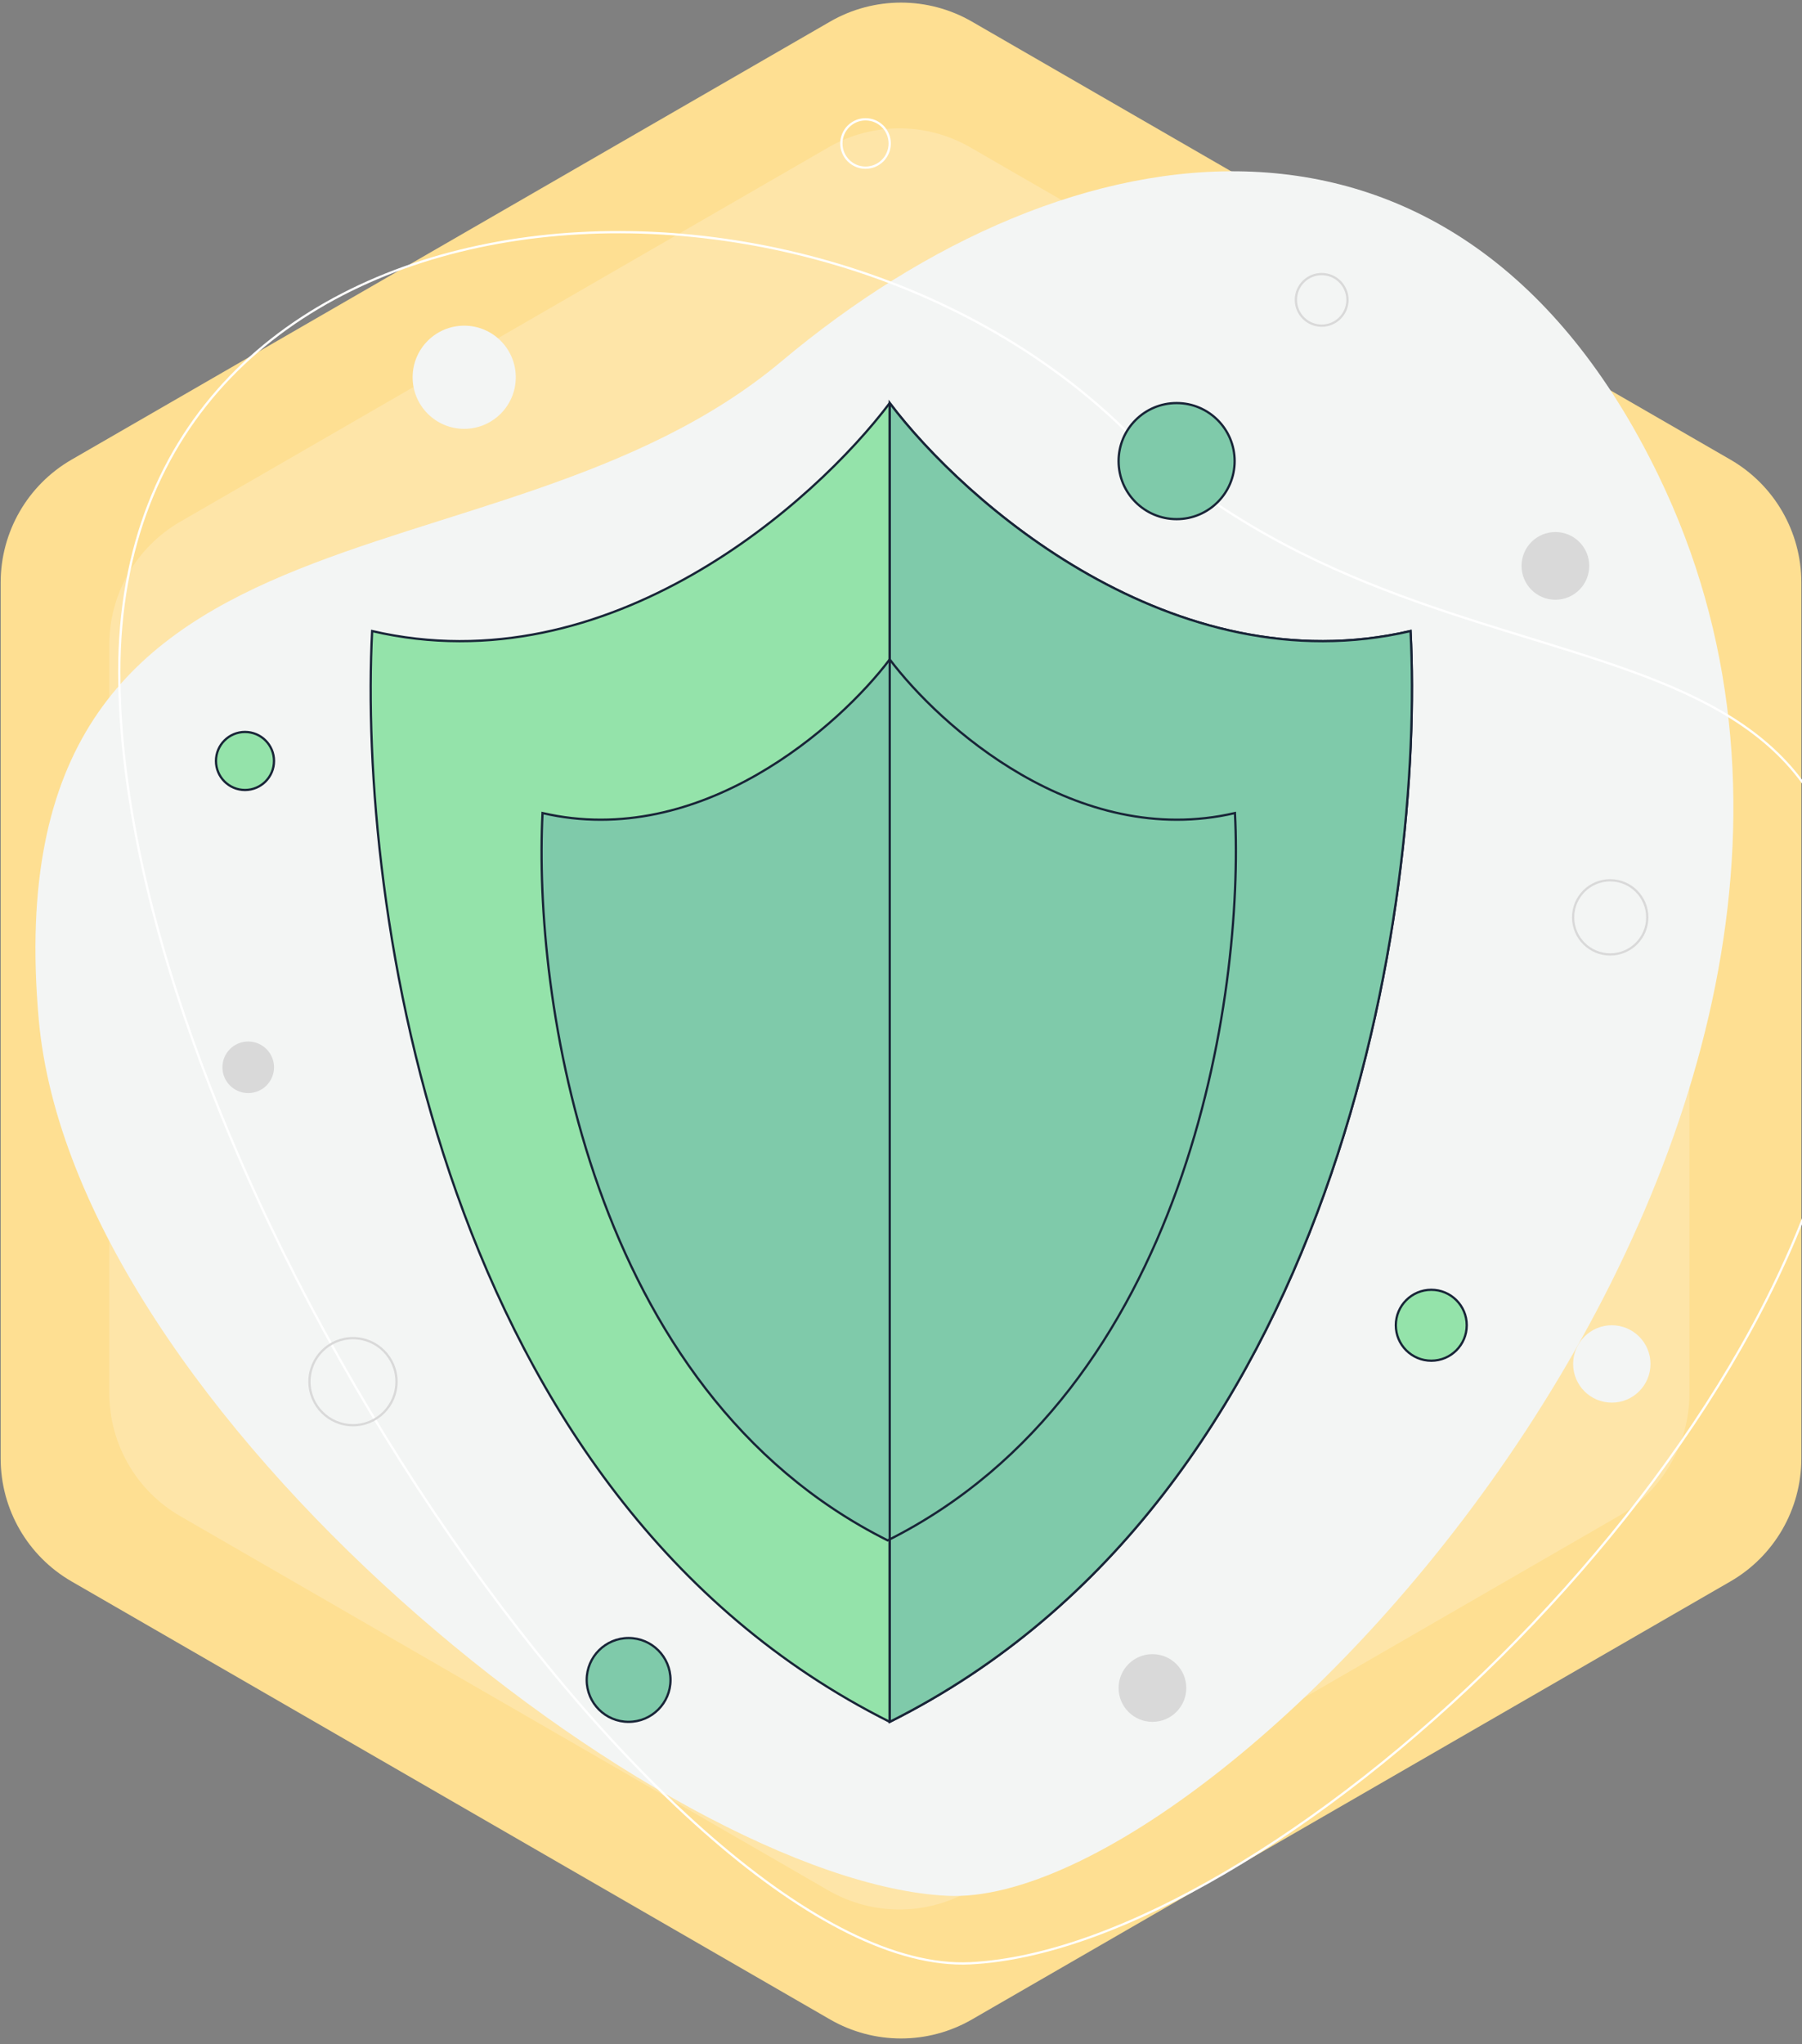 <?xml version="1.0" encoding="UTF-8"?>
<svg xmlns="http://www.w3.org/2000/svg" width="559" height="634" viewBox="0 0 559 634" fill="none">
  <rect x="0" y="0" width="559" height="634" fill="#808080" stroke="none"/>
  <g clip-path="url(#clip0_18_901)">
    <path d="M257.5 6.702C271.114 -1.158 287.886 -1.158 301.5 6.702L536.793 142.548C550.407 150.408 558.793 164.934 558.793 180.653V452.347C558.793 468.066 550.407 482.592 536.793 490.452L301.5 626.298C287.886 634.158 271.114 634.158 257.5 626.298L22.207 490.452C8.593 482.592 0.207 468.066 0.207 452.347V180.653C0.207 164.934 8.593 150.408 22.207 142.548L257.5 6.702Z" fill="#FEDF92"></path>
    <path d="M257 45.702C270.614 37.842 287.386 37.842 301 45.702L502.085 161.798C515.699 169.658 524.085 184.184 524.085 199.903V432.097C524.085 447.816 515.699 462.342 502.085 470.202L301 586.298C287.386 594.158 270.614 594.158 257 586.298L55.915 470.202C42.301 462.342 33.915 447.816 33.915 432.097V199.903C33.915 184.184 42.301 169.658 55.915 161.798L257 45.702Z" fill="white" fill-opacity="0.2"></path>
    <path d="M12.001 316C22.765 438.002 206.3 583.653 293.842 587.942C381.384 592.231 610.928 346.526 514.501 147.5C452.002 18.501 331.843 37.001 242.501 112C153.159 187 -2.998 146 12.001 316Z" fill="#F3F5F4"></path>
    <path d="M573 326.372C557 453.872 393 604.372 301 608.872C209 613.372 37 364.372 37 208.372C37 52.372 247.001 34.495 348.5 132.872C450 231.248 592.514 170.872 573 326.372Z" stroke="white" stroke-width="0.7"></path>
    <path fill-rule="evenodd" clip-rule="evenodd" d="M437.561 195.71C441.917 279.691 415.702 464.122 276 534C136.297 464.122 111.083 279.691 115.439 195.71C189.092 212.823 252.835 155.7 276 125C299.165 155.7 363.908 212.823 437.561 195.71Z" fill="#94E3AA"></path>
    <path fill-rule="evenodd" clip-rule="evenodd" d="M437.561 195.71C441.917 279.691 415.702 464.122 276 534C136.297 464.122 111.083 279.691 115.439 195.71C189.092 212.823 252.835 155.7 276 125C299.165 155.7 363.908 212.823 437.561 195.71Z" fill="#94E3AA"></path>
    <path d="M276 534L275.843 534.313L276 534.391L276.156 534.313L276 534ZM437.561 195.71L437.91 195.692L437.889 195.275L437.482 195.369L437.561 195.71ZM115.439 195.71L115.518 195.369L115.111 195.275L115.09 195.692L115.439 195.71ZM276 125L276.279 124.789L276 124.419L275.721 124.789L276 125ZM276.156 534.313C346.116 499.32 387.642 435.653 411.132 370.262C434.621 304.872 440.09 237.722 437.91 195.692L437.211 195.728C439.387 237.679 433.927 304.735 410.473 370.025C387.019 435.315 345.587 498.802 275.843 533.687L276.156 534.313ZM276.156 533.687C206.414 498.802 165.231 435.316 142.027 370.026C118.823 304.736 113.613 237.68 115.789 195.728L115.09 195.692C112.91 237.721 118.128 304.871 141.368 370.261C164.608 435.652 205.884 499.32 275.843 534.313L276.156 533.687ZM115.36 196.051C152.298 204.634 186.738 194.597 214.826 178.589C242.911 162.583 264.673 140.593 276.279 125.211L275.721 124.789C264.162 140.107 242.47 162.029 214.479 177.981C186.491 193.932 152.233 203.9 115.518 195.369L115.36 196.051ZM437.482 195.369C400.767 203.9 366.258 193.932 338.019 177.98C309.778 162.028 287.836 140.106 276.279 124.789L275.721 125.211C287.328 140.595 309.34 162.584 337.675 178.59C366.012 194.597 400.702 204.634 437.64 196.051L437.482 195.369Z" fill="#182437"></path>
    <path d="M276 534C415.702 464.122 441.917 279.691 437.561 195.71C363.908 212.823 299.165 155.7 276 125L276 534Z" fill="#7FCAAA" stroke="#182437" stroke-width="0.7"></path>
    <path fill-rule="evenodd" clip-rule="evenodd" d="M168.301 252.15C165.397 308.148 182.21 431.127 275.364 477.722C368.517 431.127 385.997 308.148 383.093 252.15C333.98 263.561 291.446 224.971 276 204.5C260.554 224.971 217.413 263.561 168.301 252.15Z" fill="#7FCAAA"></path>
    <path d="M275.364 477.722L275.207 478.035L275.364 478.114L275.52 478.035L275.364 477.722ZM168.301 252.15L168.38 251.809L167.973 251.714L167.952 252.132L168.301 252.15ZM383.093 252.15L383.442 252.132L383.421 251.714L383.013 251.809L383.093 252.15ZM276 204.5L276.279 204.289L276 203.919L275.721 204.289L276 204.5ZM275.52 477.409C229.052 454.166 201.607 411.863 186.14 368.345C170.674 324.826 167.201 280.129 168.651 252.168L167.952 252.132C166.497 280.169 169.979 324.961 185.481 368.58C200.983 412.199 228.522 454.684 275.207 478.035L275.52 477.409ZM275.52 478.035C322.205 454.684 349.91 412.2 365.579 368.581C381.248 324.962 384.896 280.17 383.442 252.132L382.743 252.168C384.193 280.128 380.554 324.825 364.921 368.344C349.288 411.862 321.676 454.166 275.207 477.409L275.52 478.035ZM383.013 251.809C358.57 257.488 335.751 250.729 317.096 239.977C298.44 229.225 283.979 214.494 276.279 204.289L275.721 204.711C283.467 214.978 297.996 229.777 316.747 240.584C335.499 251.392 358.503 258.222 383.172 252.491L383.013 251.809ZM168.222 252.491C192.891 258.222 216.046 251.392 234.949 240.585C253.85 229.778 268.532 214.979 276.279 204.711L275.721 204.289C268.022 214.492 253.41 229.224 234.602 239.977C215.795 250.729 192.824 257.488 168.38 251.809L168.222 252.491Z" fill="#182437"></path>
    <circle cx="144" cy="117" r="16" fill="#F3F5F4"></circle>
    <circle cx="500" cy="423" r="12" fill="#F3F5F4"></circle>
    <circle cx="268.5" cy="44.5" r="7.5" stroke="white" stroke-width="0.7"></circle>
    <path d="M276 125.5L276 534" stroke="#182437" stroke-width="0.7"></path>
    <circle cx="77" cy="331" r="8" fill="#D9D9D9"></circle>
    <circle cx="410" cy="93" r="8" stroke="#D9D9D9" stroke-width="0.7"></circle>
    <circle cx="499.5" cy="284.5" r="11.5" stroke="#D9D9D9" stroke-width="0.7"></circle>
    <circle cx="365" cy="143" r="18" fill="#7FCAAA" stroke="#182437" stroke-width="0.7"></circle>
    <circle cx="195" cy="521" r="13" fill="#7FCAAA" stroke="#182437" stroke-width="0.7"></circle>
    <circle cx="76" cy="236" r="9" fill="#94E3AA" stroke="#182437" stroke-width="0.7"></circle>
    <circle cx="444" cy="411" r="11" fill="#94E3AA" stroke="#182437" stroke-width="0.7"></circle>
    <circle cx="109.5" cy="428.5" r="13.5" stroke="#D9D9D9" stroke-width="0.7"></circle>
    <circle cx="357.5" cy="523.5" r="10.5" fill="#D9D9D9"></circle>
    <circle cx="482.5" cy="175.5" r="10.5" fill="#D9D9D9"></circle>
  </g>
  <defs>
    <clipPath id="clip0_18_901">
      <rect width="559" height="634" fill="white"></rect>
    </clipPath>
  </defs>
</svg>
